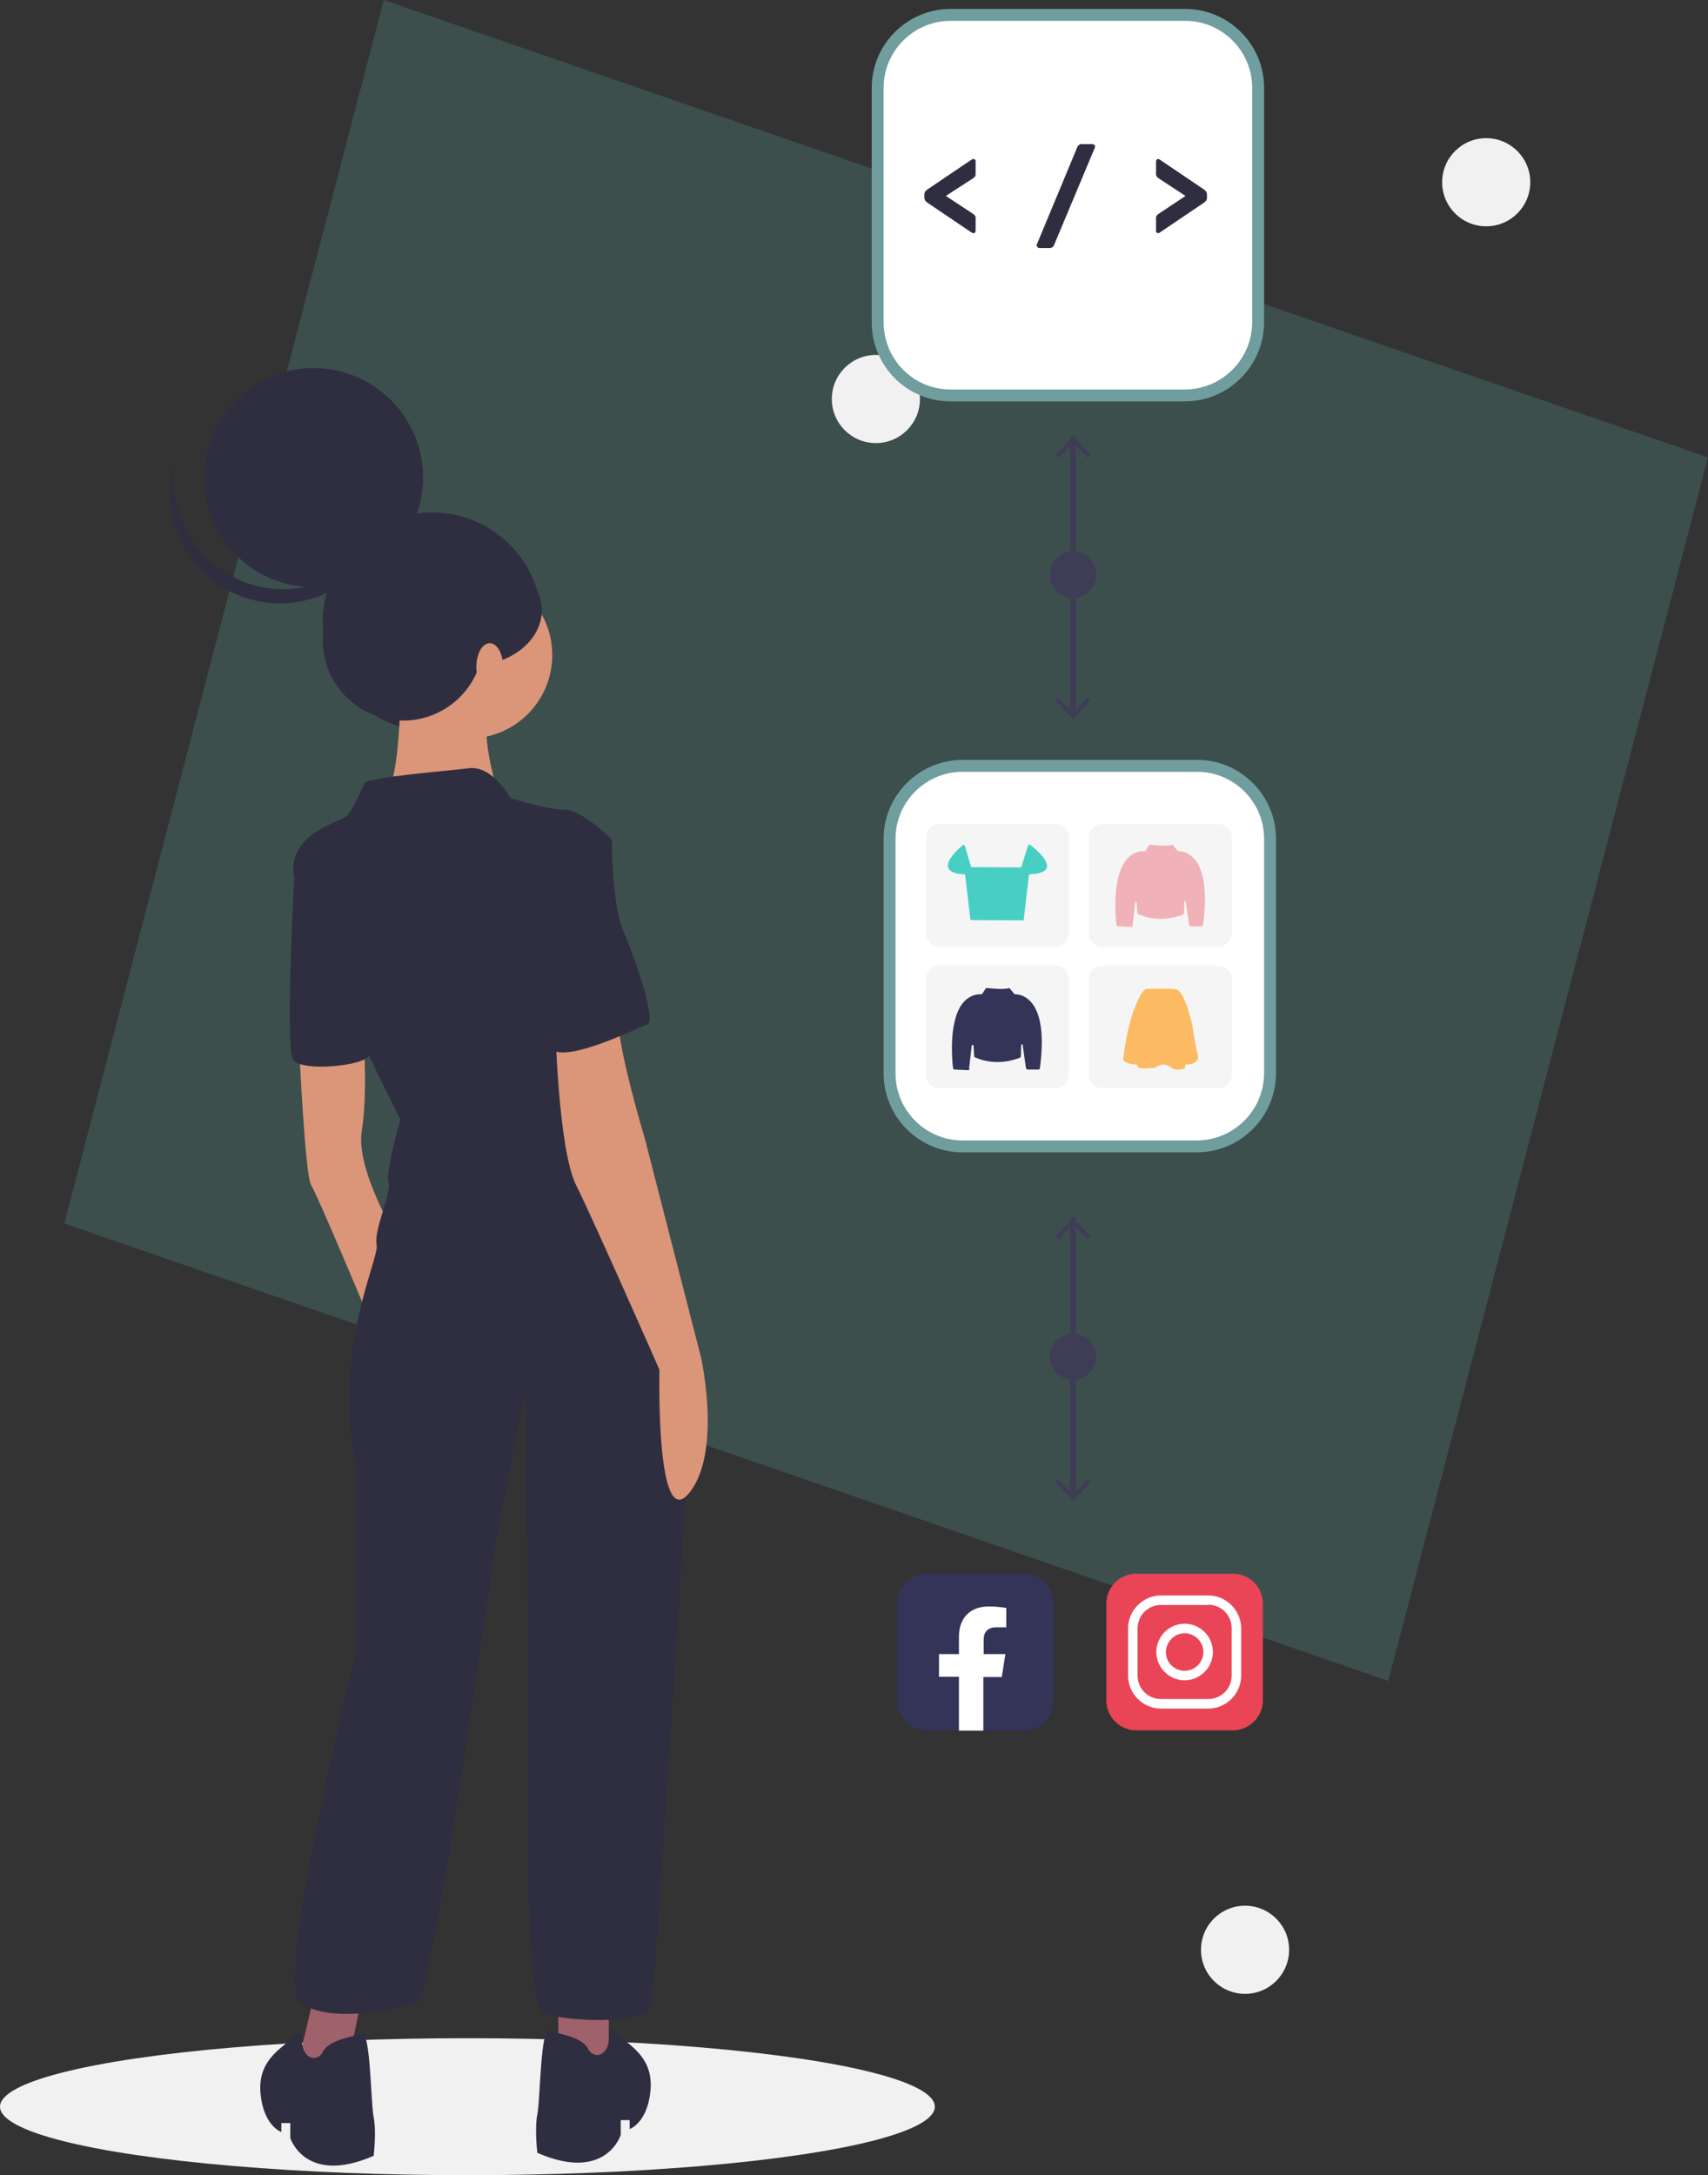 <?xml version="1.0" encoding="utf-8"?>
<!-- Generator: Adobe Illustrator 24.3.0, SVG Export Plug-In . SVG Version: 6.00 Build 0)  -->
<svg version="1.1" id="Capa_1" xmlns="http://www.w3.org/2000/svg" xmlns:xlink="http://www.w3.org/1999/xlink" x="0px" y="0px"
	 width="573.7px" height="730.5px" viewBox="0 0 573.7 730.5" style="enable-background:new 0 0 573.7 730.5;" xml:space="preserve"
	>
<rect x="0" y="0" width="573.7" height="730.5" fill="#333333" stroke="none"/>
<style type="text/css">
	.st0{opacity:0.18;fill:#65CFC4;enable-background:new    ;}
	.st1{fill:#F1F1F1;}
	.st2{fill:#2F2E41;}
	.st3{fill:#9F616A;}
	.st4{fill:#DB9579;}
	.st5{fill:#3F3D56;}
	.st6{fill:none;stroke:#3F3D56;stroke-width:2;stroke-miterlimit:10;}
	.st7{fill:#FFFFFF;stroke:#709D9E;stroke-width:4;stroke-miterlimit:10;}
	.st8{fill:#F5F5F5;}
	.st9{opacity:0.39;fill:#E74657;enable-background:new    ;}
	.st10{fill:#343459;}
	.st11{fill:#48CFC4;}
	.st12{opacity:0.67;fill:#FF9F1C;enable-background:new    ;}
	.st13{fill:#FFFFFF;}
	.st14{fill:#E94557;}
</style>
<path class="st0" d="M128.9,0l444.8,153.6L466.3,564.5L21.6,410.9L128.9,0z"/>
<circle class="st1" cx="499.2" cy="61.2" r="14.8"/>
<circle class="st1" cx="418.2" cy="654.8" r="14.8"/>
<circle class="st1" cx="294.2" cy="134" r="14.8"/>
<ellipse class="st1" cx="157" cy="707.5" rx="157" ry="23"/>
<circle class="st2" cx="145.2" cy="208.9" r="36.8"/>
<path class="st3" d="M105.5,670l-7,30h17l7-34L105.5,670z M187.5,670v28l17,2v-30H187.5z"/>
<path class="st4" d="M100.5,352c0,0,2,43,4,46s20,46,20,46l9-28c0,0-14-23-12-36s0.7-29,0.7-29L100.5,352z"/>
<circle class="st4" cx="157.5" cy="220" r="28"/>
<path class="st4" d="M134.5,223c0,0,1,40-6,46s40,1,40,1s-10-28-2-34S134.5,223,134.5,223z"/>
<path class="st2" d="M171.5,268c0,0-6-11-14-10s-34,3-35,5s-4,9-6,11s-17,5-18,17s36,85,36,85s-5,17-4,21s-5,16-4,21s-15,35-7,74v63
	c0,0-27,109-19,117s35,3,40,0s26-154,26-154l10-51l1,112c0,0-2,94,5,97s34,4,36-2c1.6-4.7,9.2-129.2,12.5-183.8
	c1.1-18.8-0.3-37.8-4.4-56.2c-4.2-18.9-10.2-41.1-17.1-50.1c-13-17-21-71-21-71l17-31c0,0-10-10-16-10S171.5,268,171.5,268z"/>
<path class="st2" d="M104.5,284l-5.3,3.6c0,0-3.7,64.4-0.7,68.4s23.9,2,25.4-1.5S104.5,284,104.5,284z"/>
<path class="st4" d="M186.5,344c0,0,1,42,7,54s28,62,28,62s-1.3,55,9.9,41.5s4.1-45.5,4.1-45.5l-19-74c0,0-10-33-9-43
	S186.5,344,186.5,344z"/>
<path class="st2" d="M204.5,681.8c0,0,1-0.8,4,2.2s11,7,10,18s-7,13-7,13v-3h-3v5c0,0-5,16-28,6c0,0-1-8,0-13s1-29,4-28s11,2,13,6
	S205.5,690.6,204.5,681.8z M101.5,682.8c0,0-1-0.8-4,2.2s-11,7-10,18s7,13,7,13v-3h3v5c0,0,5,16,28,6c0,0,1-8,0-13s-1-29-4-28
	s-11,2-13,6S100.5,691.6,101.5,682.8z M191.5,279l14,3c0,0,0,22,4,31s11,30,8,31s-31,15-33,7S177.5,279,191.5,279z"/>
<circle class="st2" cx="105.3" cy="160.4" r="36.8"/>
<path class="st2" d="M73.6,190.9c16.5,11.9,39.5,8.2,51.4-8.3c0,0,0,0,0,0l0,0c2.4-3.4,4.3-7.1,5.4-11.1c-3.1,20.1-22,33.8-42,30.7
	c-19.2-3-32.8-20.4-31-39.8c0.2-2,0.6-4,1.2-5.9C57,169.8,62.7,183,73.6,190.9z"/>
<circle class="st2" cx="135.4" cy="215" r="27"/>
<ellipse class="st2" cx="158.1" cy="204.9" rx="23.9" ry="18.7"/>
<ellipse class="st4" cx="164.5" cy="224" rx="4.5" ry="8"/>
<path class="st5" d="M354.5,152.8l1.1,1l4.8-5.1l4.8,5.1l1.1-1l-5.8-6.3L354.5,152.8z M354.5,235.3l1.1-1l4.8,5.1l4.8-5.1l1.1,1
	l-5.8,6.2L354.5,235.3z"/>
<path class="st6" d="M360.4,146.5v93"/>
<path class="st6" d="M360.4,408.8v93"/>
<circle class="st5" cx="360.4" cy="193" r="7.8"/>
<path class="st7" d="M398.1,132.8h-78.8c-13.6,0-24.5-11-24.5-24.6V29.5c0-13.5,11-24.5,24.5-24.5h78.8c13.5,0,24.5,11,24.5,24.5
	v78.8C422.5,121.8,411.6,132.7,398.1,132.8z"/>
<path class="st7" d="M402.1,385h-78.8c-13.5,0-24.5-11-24.5-24.5v-78.8c0-13.5,11-24.5,24.5-24.5h78.8c13.5,0,24.5,11,24.5,24.5
	v78.8C426.5,374,415.6,384.9,402.1,385z"/>
<path class="st5" d="M354.5,415.3l1.1,1l4.8-5.1l4.8,5.1l1.1-1l-5.8-6.3L354.5,415.3z M354.5,497.8l1.1-1l4.8,5.1l4.8-5.1l1.1,1
	l-5.8,6.3L354.5,497.8z"/>
<circle class="st5" cx="360.4" cy="455.6" r="7.8"/>
<g>
	<path class="st2" d="M326.9,78.3c-0.1,0-0.2,0-0.3-0.1c-0.1-0.1-0.2-0.1-0.4-0.2l-14.5-9.8c-0.4-0.3-0.7-0.5-0.9-0.8
		c-0.2-0.3-0.3-0.6-0.3-0.9v-1.2c0-0.4,0.1-0.7,0.3-1s0.5-0.5,0.9-0.8l14.5-9.8c0.1-0.1,0.3-0.1,0.4-0.2c0.1-0.1,0.2-0.1,0.3-0.1
		c0.2,0,0.4,0.1,0.6,0.2c0.2,0.1,0.2,0.3,0.2,0.6v4.3c0,0.4-0.1,0.8-0.4,1c-0.2,0.2-0.5,0.4-0.8,0.6l-8.8,5.7l8.8,5.8
		c0.3,0.2,0.5,0.3,0.8,0.6c0.2,0.2,0.4,0.5,0.4,1v4.3c0,0.2-0.1,0.4-0.2,0.6C327.4,78.2,327.2,78.3,326.9,78.3z"/>
	<path class="st2" d="M349.1,83.3c-0.2,0-0.4-0.1-0.6-0.3c-0.2-0.2-0.3-0.4-0.3-0.6c0-0.1,0-0.3,0.1-0.4l13.6-32.7
		c0.1-0.2,0.3-0.4,0.5-0.6c0.2-0.2,0.5-0.3,1-0.3h3.6c0.2,0,0.4,0.1,0.6,0.3c0.2,0.2,0.2,0.4,0.2,0.6c0,0.1,0,0.2-0.1,0.4
		l-13.7,32.7c-0.1,0.2-0.2,0.4-0.5,0.6c-0.2,0.2-0.6,0.3-1,0.3H349.1z"/>
	<path class="st2" d="M389.1,78.3c-0.2,0-0.4-0.1-0.6-0.2c-0.2-0.2-0.2-0.4-0.2-0.6v-4.3c0-0.4,0.1-0.7,0.4-1
		c0.2-0.2,0.5-0.4,0.8-0.6l8.7-5.8l-8.7-5.7c-0.3-0.2-0.5-0.4-0.8-0.6c-0.2-0.2-0.4-0.6-0.4-1v-4.3c0-0.2,0.1-0.4,0.2-0.6
		c0.2-0.1,0.3-0.2,0.6-0.2c0.1,0,0.2,0,0.3,0.1c0.1,0.1,0.2,0.1,0.3,0.2l14.5,9.8c0.4,0.3,0.7,0.5,0.9,0.8c0.2,0.3,0.3,0.6,0.3,1
		v1.2c0,0.4-0.1,0.7-0.3,0.9c-0.2,0.3-0.5,0.5-0.9,0.8L389.7,78c-0.1,0.1-0.2,0.1-0.3,0.2C389.3,78.3,389.2,78.3,389.1,78.3z"/>
</g>
<path class="st8" d="M354.5,317.9h-38.9c-2.5,0-4.6-2.1-4.6-4.6v-32c0-2.5,2.1-4.6,4.6-4.6h38.9c2.5,0,4.6,2.1,4.6,4.6v32
	C359,315.8,357,317.9,354.5,317.9z"/>
<path class="st8" d="M409.2,317.9h-38.9c-2.5,0-4.6-2.1-4.6-4.6v-32c0-2.5,2.1-4.6,4.6-4.6h38.9c2.5,0,4.6,2.1,4.6,4.6v32
	C413.8,315.8,411.7,317.9,409.2,317.9z"/>
<path class="st8" d="M354.5,365.5h-38.9c-2.5,0-4.6-2.1-4.6-4.6v-32c0-2.5,2.1-4.6,4.6-4.6h38.9c2.5,0,4.6,2.1,4.6,4.6v32
	C359,363.4,357,365.5,354.5,365.5z"/>
<path class="st8" d="M409.2,365.5h-38.9c-2.5,0-4.6-2.1-4.6-4.6v-32c0-2.5,2.1-4.6,4.6-4.6h38.9c2.5,0,4.6,2.1,4.6,4.6v32
	C413.8,363.4,411.7,365.5,409.2,365.5z"/>
<path class="st9" d="M380.1,311.3L380.1,311.3l-4.5-0.2c-0.3,0-0.5-0.2-0.6-0.5c-0.3-2.7-1.6-16.6,3.7-22.3c1.5-1.7,3.7-2.6,5.9-2.5
	c0.1,0,0.2,0,0.2-0.1l1.1-1.7c0.1-0.2,0.3-0.3,0.5-0.3c0.9,0.1,5.3,0.6,7.1,0.1c0.2-0.1,0.5,0,0.6,0.2l1.4,1.7
	c0,0.1,0.1,0.1,0.2,0.1c0.7,0,3.2,0.1,5.4,2.6c2.4,2.7,4.8,8.6,3,22.2c0,0.3-0.3,0.5-0.6,0.5h-3.5c-0.3,0-0.5-0.2-0.6-0.5l-1.1-7.8
	c0-0.2-0.2-0.2-0.3-0.2l0,0c-0.1,0-0.2,0.1-0.2,0.3l-0.1,3.7c0,0.2-0.2,0.4-0.3,0.5c-1.3,0.5-7.8,3.1-15.1-0.1
	c-0.2-0.1-0.3-0.3-0.3-0.5l-0.2-3.4c0-0.2-0.2-0.3-0.3-0.2c-0.1,0-0.2,0.1-0.2,0.2l-0.9,7.8C380.6,311,380.4,311.3,380.1,311.3z"/>
<path class="st10" d="M325.2,359.4L325.2,359.4l-4.5-0.2c-0.3,0-0.5-0.2-0.6-0.5c-0.3-2.7-1.6-16.6,3.7-22.3
	c1.5-1.7,3.7-2.6,5.9-2.5c0.1,0,0.2,0,0.2-0.1l1.1-1.7c0.1-0.2,0.3-0.3,0.6-0.3c0.9,0.1,5.3,0.6,7.1,0.1c0.2-0.1,0.5,0,0.6,0.2
	l1.4,1.7c0,0.1,0.1,0.1,0.2,0.1c0.7,0,3.2,0.1,5.4,2.6c2.4,2.7,4.8,8.6,3,22.2c0,0.3-0.3,0.5-0.6,0.5h-3.5c-0.3,0-0.5-0.2-0.6-0.5
	l-1.1-7.8c0-0.2-0.2-0.2-0.3-0.2c-0.1,0-0.2,0.1-0.2,0.3l-0.1,3.7c0,0.2-0.2,0.4-0.3,0.5c-1.3,0.5-7.8,3.1-15.1-0.1
	c-0.2-0.1-0.3-0.3-0.3-0.5l-0.2-3.4c0-0.2-0.1-0.3-0.3-0.3c-0.1,0-0.2,0.1-0.3,0.2l-0.9,7.8C325.8,359.2,325.5,359.4,325.2,359.4z"
	/>
<path class="st11" d="M343.5,309.1L343.5,309.1l-17.1-0.1c-0.3,0-0.5-0.2-0.5-0.5l-1.7-14.6c0-0.2-0.2-0.3-0.4-0.3
	c-1.4,0-4.6-0.3-5.3-2.2c-0.6-1.7,1-4.2,4.8-7.5c0.2-0.2,0.5-0.2,0.7,0l0,0c0,0,0.1,0.1,0.1,0.2l2,6.8c0,0.2,0.2,0.3,0.4,0.3
	l16.2,0.1c0.2,0,0.3-0.1,0.4-0.3l2.2-7c0.1-0.3,0.4-0.4,0.6-0.3c0,0,0.1,0,0.2,0.1c1.5,1.1,6.3,5.1,5.5,7.6
	c-0.4,1.3-2.3,2.1-5.6,2.2c-0.2,0-0.3,0.2-0.4,0.3l-1.7,14.7C344,309,343.8,309.1,343.5,309.1z"/>
<path class="st12" d="M384.9,332.1L384.9,332.1c0,0-1.6,0.4-4.1,7.2c-2.5,6.8-3.4,15.6-3.4,15.6s-1.4,2.4,4.6,2.6
	c0,0-0.5,1.6,2.9,1.3c3.4-0.3,2.9-0.2,2.9-0.2s2.2-1.3,3.2-1.1c1,0.2,1.6,0.3,2.6,1.2c1,0.9,4.4,0.5,4.5-0.2c0-0.3,0-0.7,0-1
	c0,0,5.1,0.3,4.2-3.4c-1-3.7-1.8-9.8-1.8-9.8s-2.6-11.9-5.6-12.1C391.8,331.9,384.9,332.1,384.9,332.1z"/>
<g>
	<path class="st10" d="M343.8,581.1h-32.4c-5.6,0-10.1-4.5-10.1-10.1v-32.4c0-5.6,4.5-10.1,10.1-10.1h32.4c5.6,0,10.1,4.5,10.1,10.1
		V571C353.9,576.6,349.4,581.1,343.8,581.1z"/>
	<path class="st13" d="M336.5,563.1l1.2-7.6h-7.3v-4.9c0-2.1,1-4.1,4.3-4.1h3.3V540c-1.9-0.3-3.9-0.5-5.9-0.5c-6,0-10,3.6-10,10.2
		v5.8h-6.7v7.6h6.7v18.1l8.2,0v-18H336.5z"/>
</g>
<g>
	<path class="st14" d="M414.1,581.1h-32.4c-5.6,0-10.1-4.5-10.1-10.1v-32.4c0-5.6,4.5-10.1,10.1-10.1h32.4c5.6,0,10.1,4.5,10.1,10.1
		V571C424.2,576.6,419.6,581.1,414.1,581.1z"/>
	<g>
		<path class="st13" d="M405.8,535.8H390c-6.1,0-11.1,5-11.1,11.1v15.8c0,6.1,5,11.1,11.1,11.1h15.8c6.1,0,11.1-5,11.1-11.1v-15.8
			C416.9,540.8,411.9,535.8,405.8,535.8z M413.7,562.7c0,4.4-3.5,7.9-7.9,7.9H390c-4.4,0-7.9-3.5-7.9-7.9v-15.8
			c0-4.4,3.5-7.9,7.9-7.9h15.8v-0.1c4.4,0,7.9,3.5,7.9,7.9V562.7z"/>
		<path class="st13" d="M397.9,545.3c-5.2,0-9.5,4.3-9.5,9.5c0,5.2,4.3,9.5,9.5,9.5c5.2,0,9.5-4.3,9.5-9.5
			C407.4,549.5,403.1,545.3,397.9,545.3z M397.9,561.1c-3.5,0-6.3-2.8-6.3-6.3c0.1-3.5,2.9-6.3,6.3-6.3s6.3,2.8,6.3,6.3
			C404.2,558.3,401.4,561.1,397.9,561.1z"/>
	</g>
</g>
</svg>
